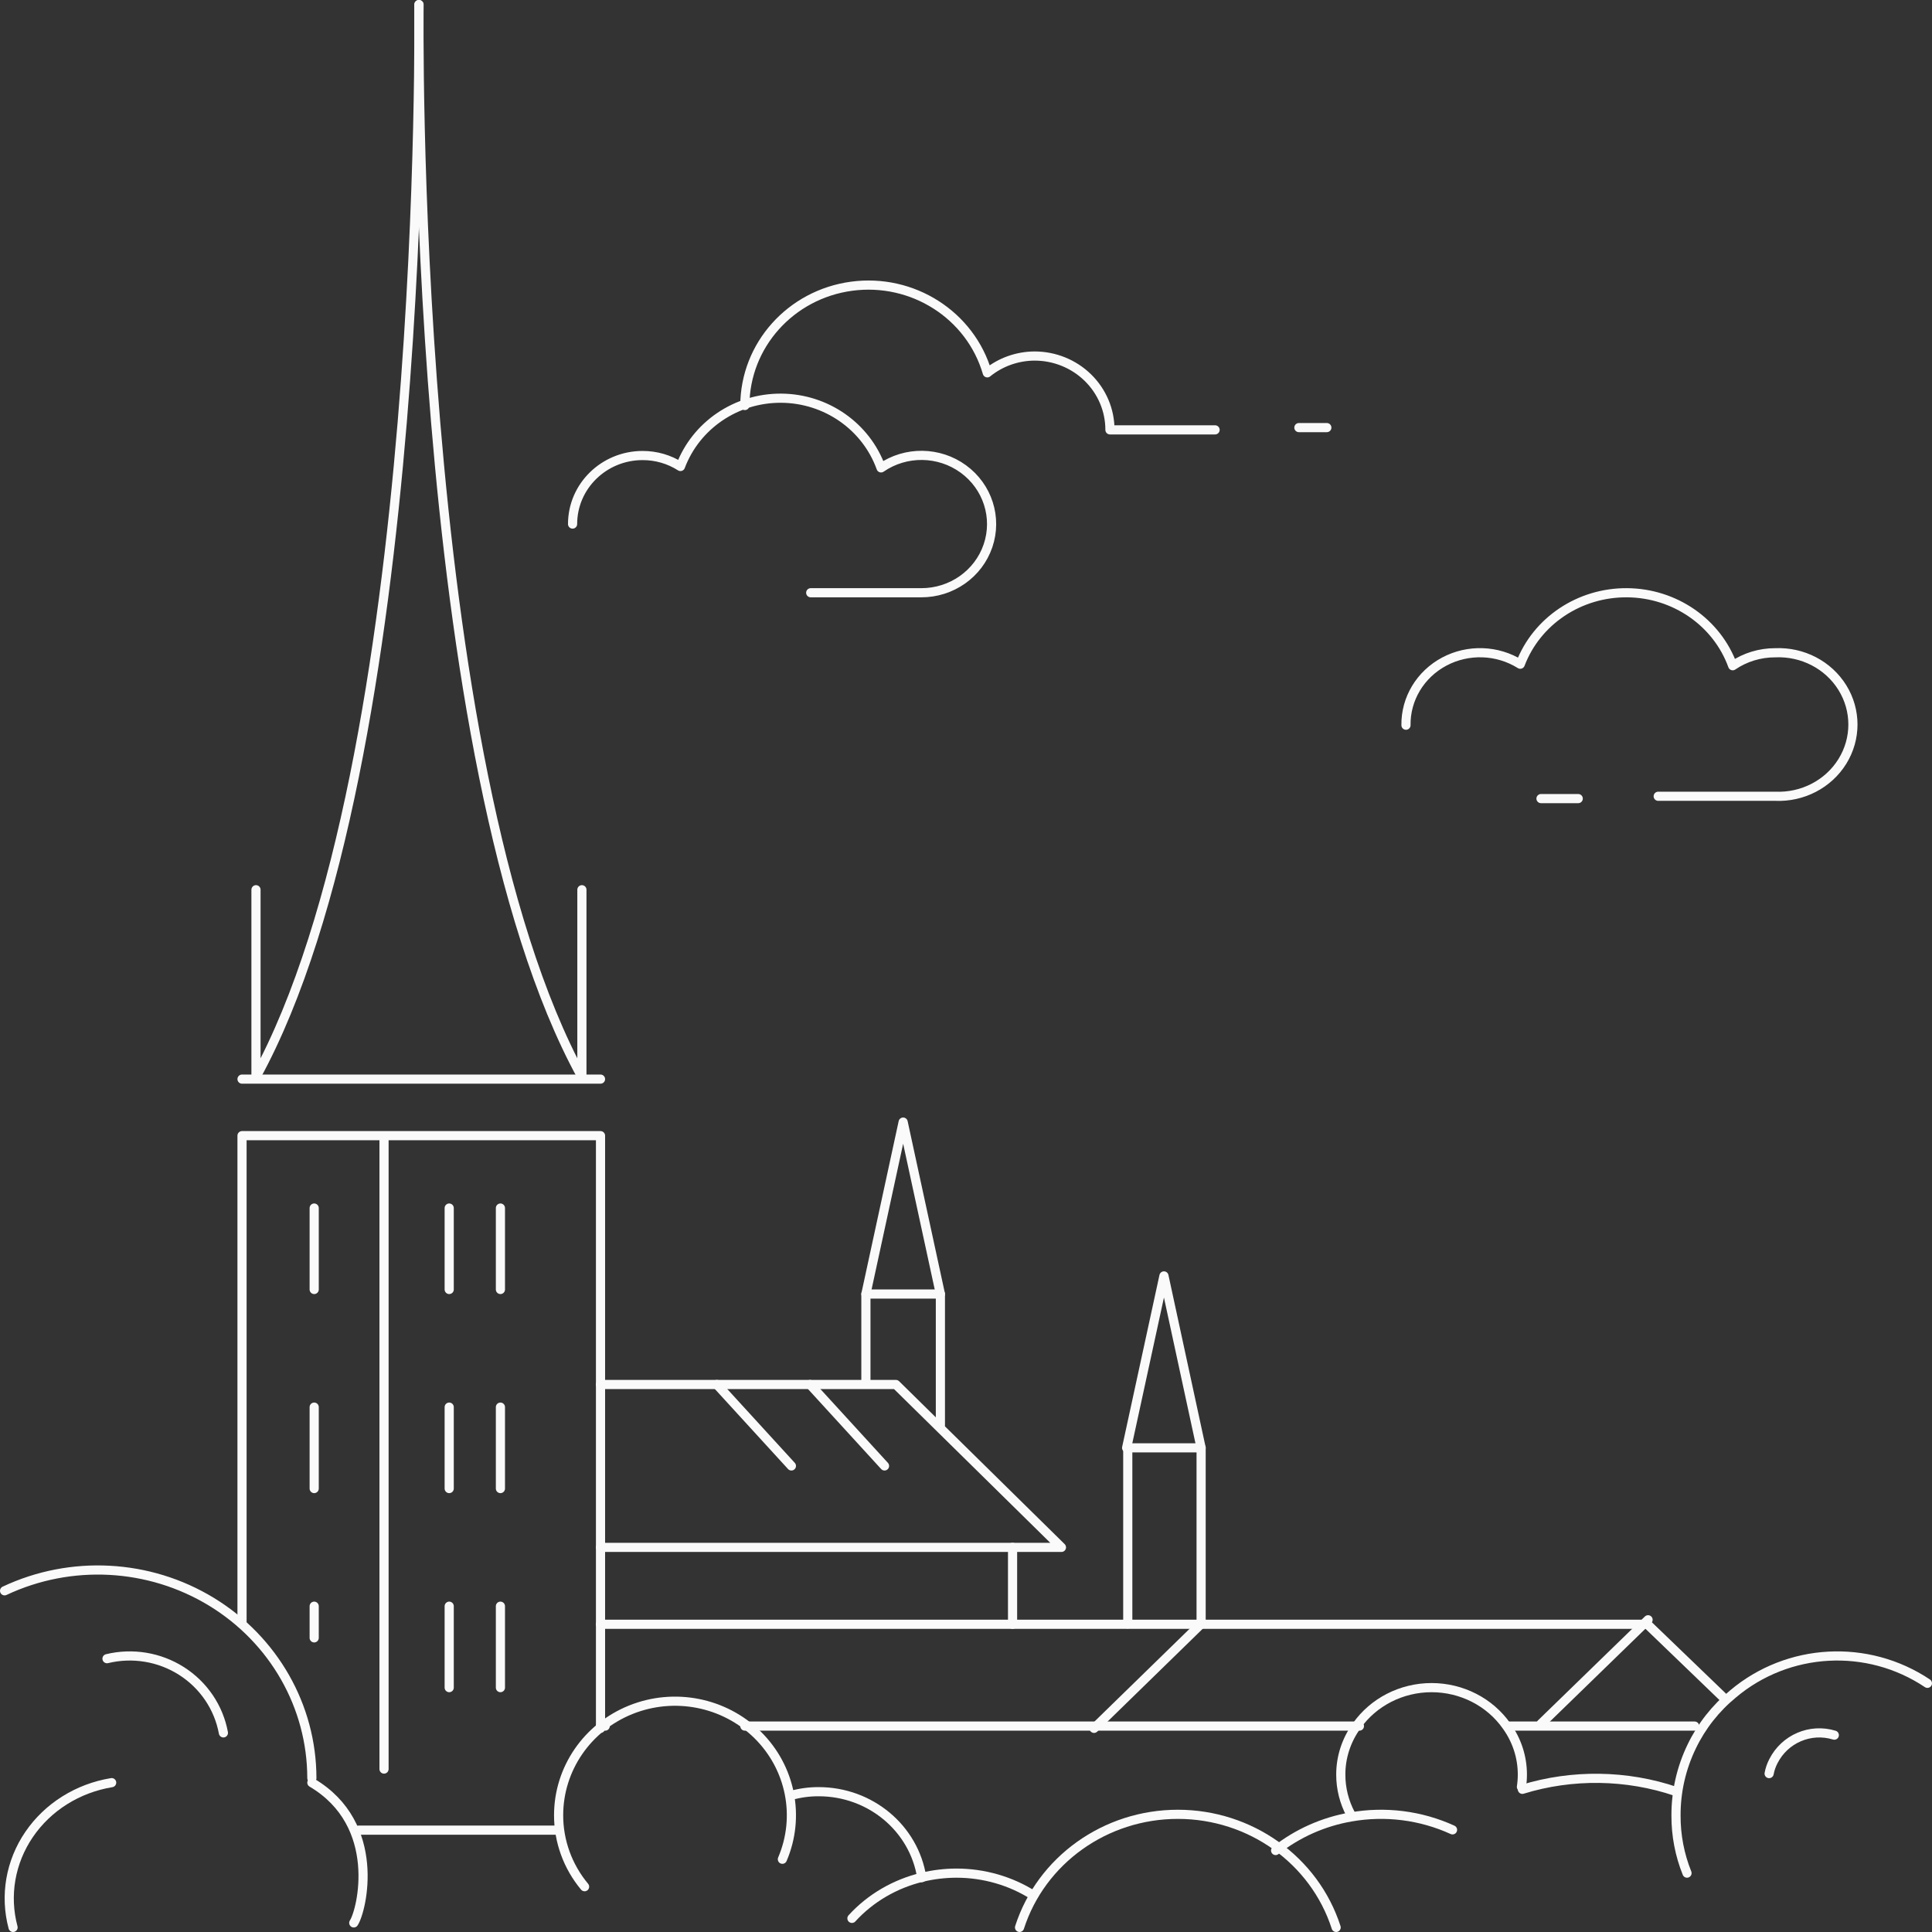 <svg width="422" height="422" viewBox="0 0 422 422" fill="none" xmlns="http://www.w3.org/2000/svg">
<rect x="0" y="0" width="422" height="422" fill="#333333" stroke="none"/>
<path d="M52.864 354.472V248.059H84.062H131.169V302.089V337.348V354.001V376.575V377.517" stroke="#FAFAFA" stroke-width="2" stroke-linecap="round" stroke-linejoin="round"/>
<path d="M122.017 399.753H78.288" stroke="#FAFAFA" stroke-width="2" stroke-linecap="round" stroke-linejoin="round"/>
<path d="M52.864 235.706H131.169" stroke="#FAFAFA" stroke-width="2" stroke-linecap="round" stroke-linejoin="round"/>
<path d="M91.485 1C91.485 1 93.66 166.332 55.915 235.212V194.341" stroke="#FAFAFA" stroke-width="2" stroke-linecap="round" stroke-linejoin="round"/>
<path d="M91.532 1C91.532 1 89.357 166.332 127.102 235.212V194.341" stroke="#FAFAFA" stroke-width="2" stroke-linecap="round" stroke-linejoin="round"/>
<path d="M83.881 249.047V386.412" stroke="#FAFAFA" stroke-width="2" stroke-linecap="round" stroke-linejoin="round"/>
<path d="M131.17 302.412H195.689L231.848 337.989H131.17" stroke="#FAFAFA" stroke-width="2" stroke-linecap="round" stroke-linejoin="round"/>
<path d="M132.196 377.023H131.159" stroke="#FAFAFA" stroke-width="2" stroke-linecap="round" stroke-linejoin="round"/>
<path d="M131.17 354.788H221.162H246.469H262.476H359.833L376.255 370.6" stroke="#FAFAFA" stroke-width="2" stroke-linecap="round" stroke-linejoin="round"/>
<path d="M162.695 377.023H238.976H296.933" stroke="#FAFAFA" stroke-width="2" stroke-linecap="round" stroke-linejoin="round"/>
<path d="M329.475 377.023H336.117H370.153" stroke="#FAFAFA" stroke-width="2" stroke-linecap="round" stroke-linejoin="round"/>
<path d="M221.17 337.988V354.788" stroke="#FAFAFA" stroke-width="2" stroke-linecap="round" stroke-linejoin="round"/>
<path d="M189.136 302.267V282.647H205.407V311.306" stroke="#FAFAFA" stroke-width="2" stroke-linecap="round" stroke-linejoin="round"/>
<path d="M205.407 282.647L197.271 245.094L189.136 282.647" stroke="#FAFAFA" stroke-width="2" stroke-linecap="round" stroke-linejoin="round"/>
<path d="M246.334 354.715V316.247H262.356V354.715L238.966 377.518" stroke="#FAFAFA" stroke-width="2" stroke-linecap="round" stroke-linejoin="round"/>
<path d="M262.356 316.247L254.238 278.694L246.085 316.247" stroke="#FAFAFA" stroke-width="2" stroke-linecap="round" stroke-linejoin="round"/>
<path d="M359.983 353.8L336.593 376.529" stroke="#FAFAFA" stroke-width="2" stroke-linecap="round" stroke-linejoin="round"/>
<path d="M98.118 263.87V281.658" stroke="#FAFAFA" stroke-width="2" stroke-linecap="round" stroke-linejoin="round"/>
<path d="M109.305 263.87V281.658" stroke="#FAFAFA" stroke-width="2" stroke-linecap="round" stroke-linejoin="round"/>
<path d="M68.627 263.87V281.658" stroke="#FAFAFA" stroke-width="2" stroke-linecap="round" stroke-linejoin="round"/>
<path d="M68.627 307.353V325.141" stroke="#FAFAFA" stroke-width="2" stroke-linecap="round" stroke-linejoin="round"/>
<path d="M68.627 350.835V357.753" stroke="#FAFAFA" stroke-width="2" stroke-linecap="round" stroke-linejoin="round"/>
<path d="M98.118 307.353V325.141" stroke="#FAFAFA" stroke-width="2" stroke-linecap="round" stroke-linejoin="round"/>
<path d="M109.305 307.353V325.141" stroke="#FAFAFA" stroke-width="2" stroke-linecap="round" stroke-linejoin="round"/>
<path d="M98.118 350.835V368.623" stroke="#FAFAFA" stroke-width="2" stroke-linecap="round" stroke-linejoin="round"/>
<path d="M109.305 350.835V368.623" stroke="#FAFAFA" stroke-width="2" stroke-linecap="round" stroke-linejoin="round"/>
<path d="M368.489 409.141C366.882 405.144 366.066 400.879 366.085 396.578C366.062 391.349 367.236 386.183 369.52 381.467C371.65 377.038 374.733 373.121 378.552 369.99C390.567 359.872 407.935 358.927 421 367.681" stroke="#FAFAFA" stroke-width="2" stroke-linecap="round" stroke-linejoin="round"/>
<path d="M332.319 390.304C332.457 389.417 332.526 388.521 332.525 387.624C332.532 383.829 331.331 380.122 329.082 377.002C325.409 371.764 319.267 368.623 312.695 368.623C306.122 368.623 299.98 371.764 296.307 377.002C294.059 380.122 292.857 383.829 292.864 387.624C292.859 390.639 293.602 393.611 295.033 396.294V396.294" stroke="#FAFAFA" stroke-width="2" stroke-linecap="round" stroke-linejoin="round"/>
<path d="M332.525 390.835C343.399 387.476 355.348 387.645 366.085 391.309" stroke="#FAFAFA" stroke-width="2" stroke-linecap="round" stroke-linejoin="round"/>
<path d="M127.689 412.106C124.005 407.688 122 402.156 122.017 396.452C122.034 386.373 128.251 377.297 137.766 373.462C147.281 369.627 158.218 371.788 165.471 378.936C172.725 386.085 174.865 396.811 170.892 406.108" stroke="#FAFAFA" stroke-width="2" stroke-linecap="round" stroke-linejoin="round"/>
<path d="M172.864 392.147C174.798 391.613 176.801 391.345 178.812 391.353C190.084 391.346 199.663 399.331 201.339 410.129" stroke="#FAFAFA" stroke-width="2" stroke-linecap="round" stroke-linejoin="round"/>
<path d="M222.695 421C227.433 406.299 241.435 396.294 257.272 396.294C273.108 396.294 287.11 406.299 291.848 421" stroke="#FAFAFA" stroke-width="2" stroke-linecap="round" stroke-linejoin="round"/>
<path d="M225.746 414.002C220.766 410.83 214.889 409.137 208.876 409.142C206.392 409.151 203.918 409.445 201.509 410.016C195.505 411.453 190.118 414.599 186.085 419.024" stroke="#FAFAFA" stroke-width="2" stroke-linecap="round" stroke-linejoin="round"/>
<path d="M1 347.474C15.483 340.653 32.553 341.558 46.188 349.87C59.823 358.182 68.107 372.732 68.119 388.389" stroke="#FAFAFA" stroke-width="2" stroke-linecap="round" stroke-linejoin="round"/>
<path d="M2.854 421C0.995 414.065 2.263 406.706 6.353 400.7C10.443 394.695 16.982 390.59 24.39 389.377" stroke="#FAFAFA" stroke-width="2" stroke-linecap="round" stroke-linejoin="round"/>
<path d="M23.373 362.299C28.945 360.95 34.837 361.925 39.653 364.995C44.468 368.064 47.777 372.954 48.797 378.506" stroke="#FAFAFA" stroke-width="2" stroke-linecap="round" stroke-linejoin="round"/>
<path d="M386.424 387.4C386.598 386.46 386.91 385.551 387.35 384.704C389.826 379.801 395.438 377.396 400.661 379" stroke="#FAFAFA" stroke-width="2" stroke-linecap="round" stroke-linejoin="round"/>
<path d="M68.118 389.377C83.615 398.527 79.073 417.297 77.27 420.012" stroke="#FAFAFA" stroke-width="2" stroke-linecap="round" stroke-linejoin="round"/>
<path d="M278.627 404.2C283.388 400.438 289.044 397.917 295.07 396.87V396.87C302.59 395.541 310.347 396.525 317.271 399.687" stroke="#FAFAFA" stroke-width="2" stroke-linecap="round" stroke-linejoin="round"/>
<path d="M307.103 158.403C307.022 152.64 310.23 147.303 315.452 144.516C320.673 141.729 327.058 141.946 332.064 145.079C335.649 135.642 344.982 129.397 355.387 129.471C365.792 129.546 375.028 135.925 378.468 145.413C381.182 143.564 384.422 142.574 387.742 142.581C393.716 142.315 399.358 145.243 402.427 150.201C405.496 155.159 405.496 161.346 402.427 166.305C399.358 171.263 393.716 174.191 387.742 173.925H362.196" stroke="#FAFAFA" stroke-width="2" stroke-linecap="round" stroke-linejoin="round"/>
<path d="M344.728 174.435H336.593" stroke="#FAFAFA" stroke-width="2" stroke-linecap="round" stroke-linejoin="round"/>
<path d="M162.695 88.575C162.743 75.425 172.682 64.315 186.004 62.52C199.326 60.724 211.968 68.79 215.652 81.437C218.557 79.08 222.208 77.783 225.982 77.767C230.353 77.767 234.545 79.467 237.632 82.493C240.72 85.518 242.45 89.62 242.441 93.894H265.407" stroke="#FAFAFA" stroke-width="2" stroke-linecap="round" stroke-linejoin="round"/>
<path d="M125.067 114.468C125.067 106.201 131.915 99.5 140.362 99.5C143.297 99.492 146.171 100.324 148.629 101.893C152.021 92.876 160.828 86.909 170.646 86.977C180.464 87.045 189.184 93.133 192.445 102.197C197.861 98.47 205.109 98.566 210.418 102.436C215.728 106.306 217.899 113.074 215.803 119.22C213.706 125.366 207.815 129.499 201.195 129.471H177.082" stroke="#FAFAFA" stroke-width="2" stroke-linecap="round" stroke-linejoin="round"/>
<path d="M283.712 93.4H289.814" stroke="#FAFAFA" stroke-width="2" stroke-linecap="round" stroke-linejoin="round"/>
<path d="M176.933 302.412L193.204 320.2" stroke="#FAFAFA" stroke-width="2" stroke-linecap="round" stroke-linejoin="round"/>
<path d="M156.593 302.412L172.864 320.2" stroke="#FAFAFA" stroke-width="2" stroke-linecap="round" stroke-linejoin="round"/>
</svg>
